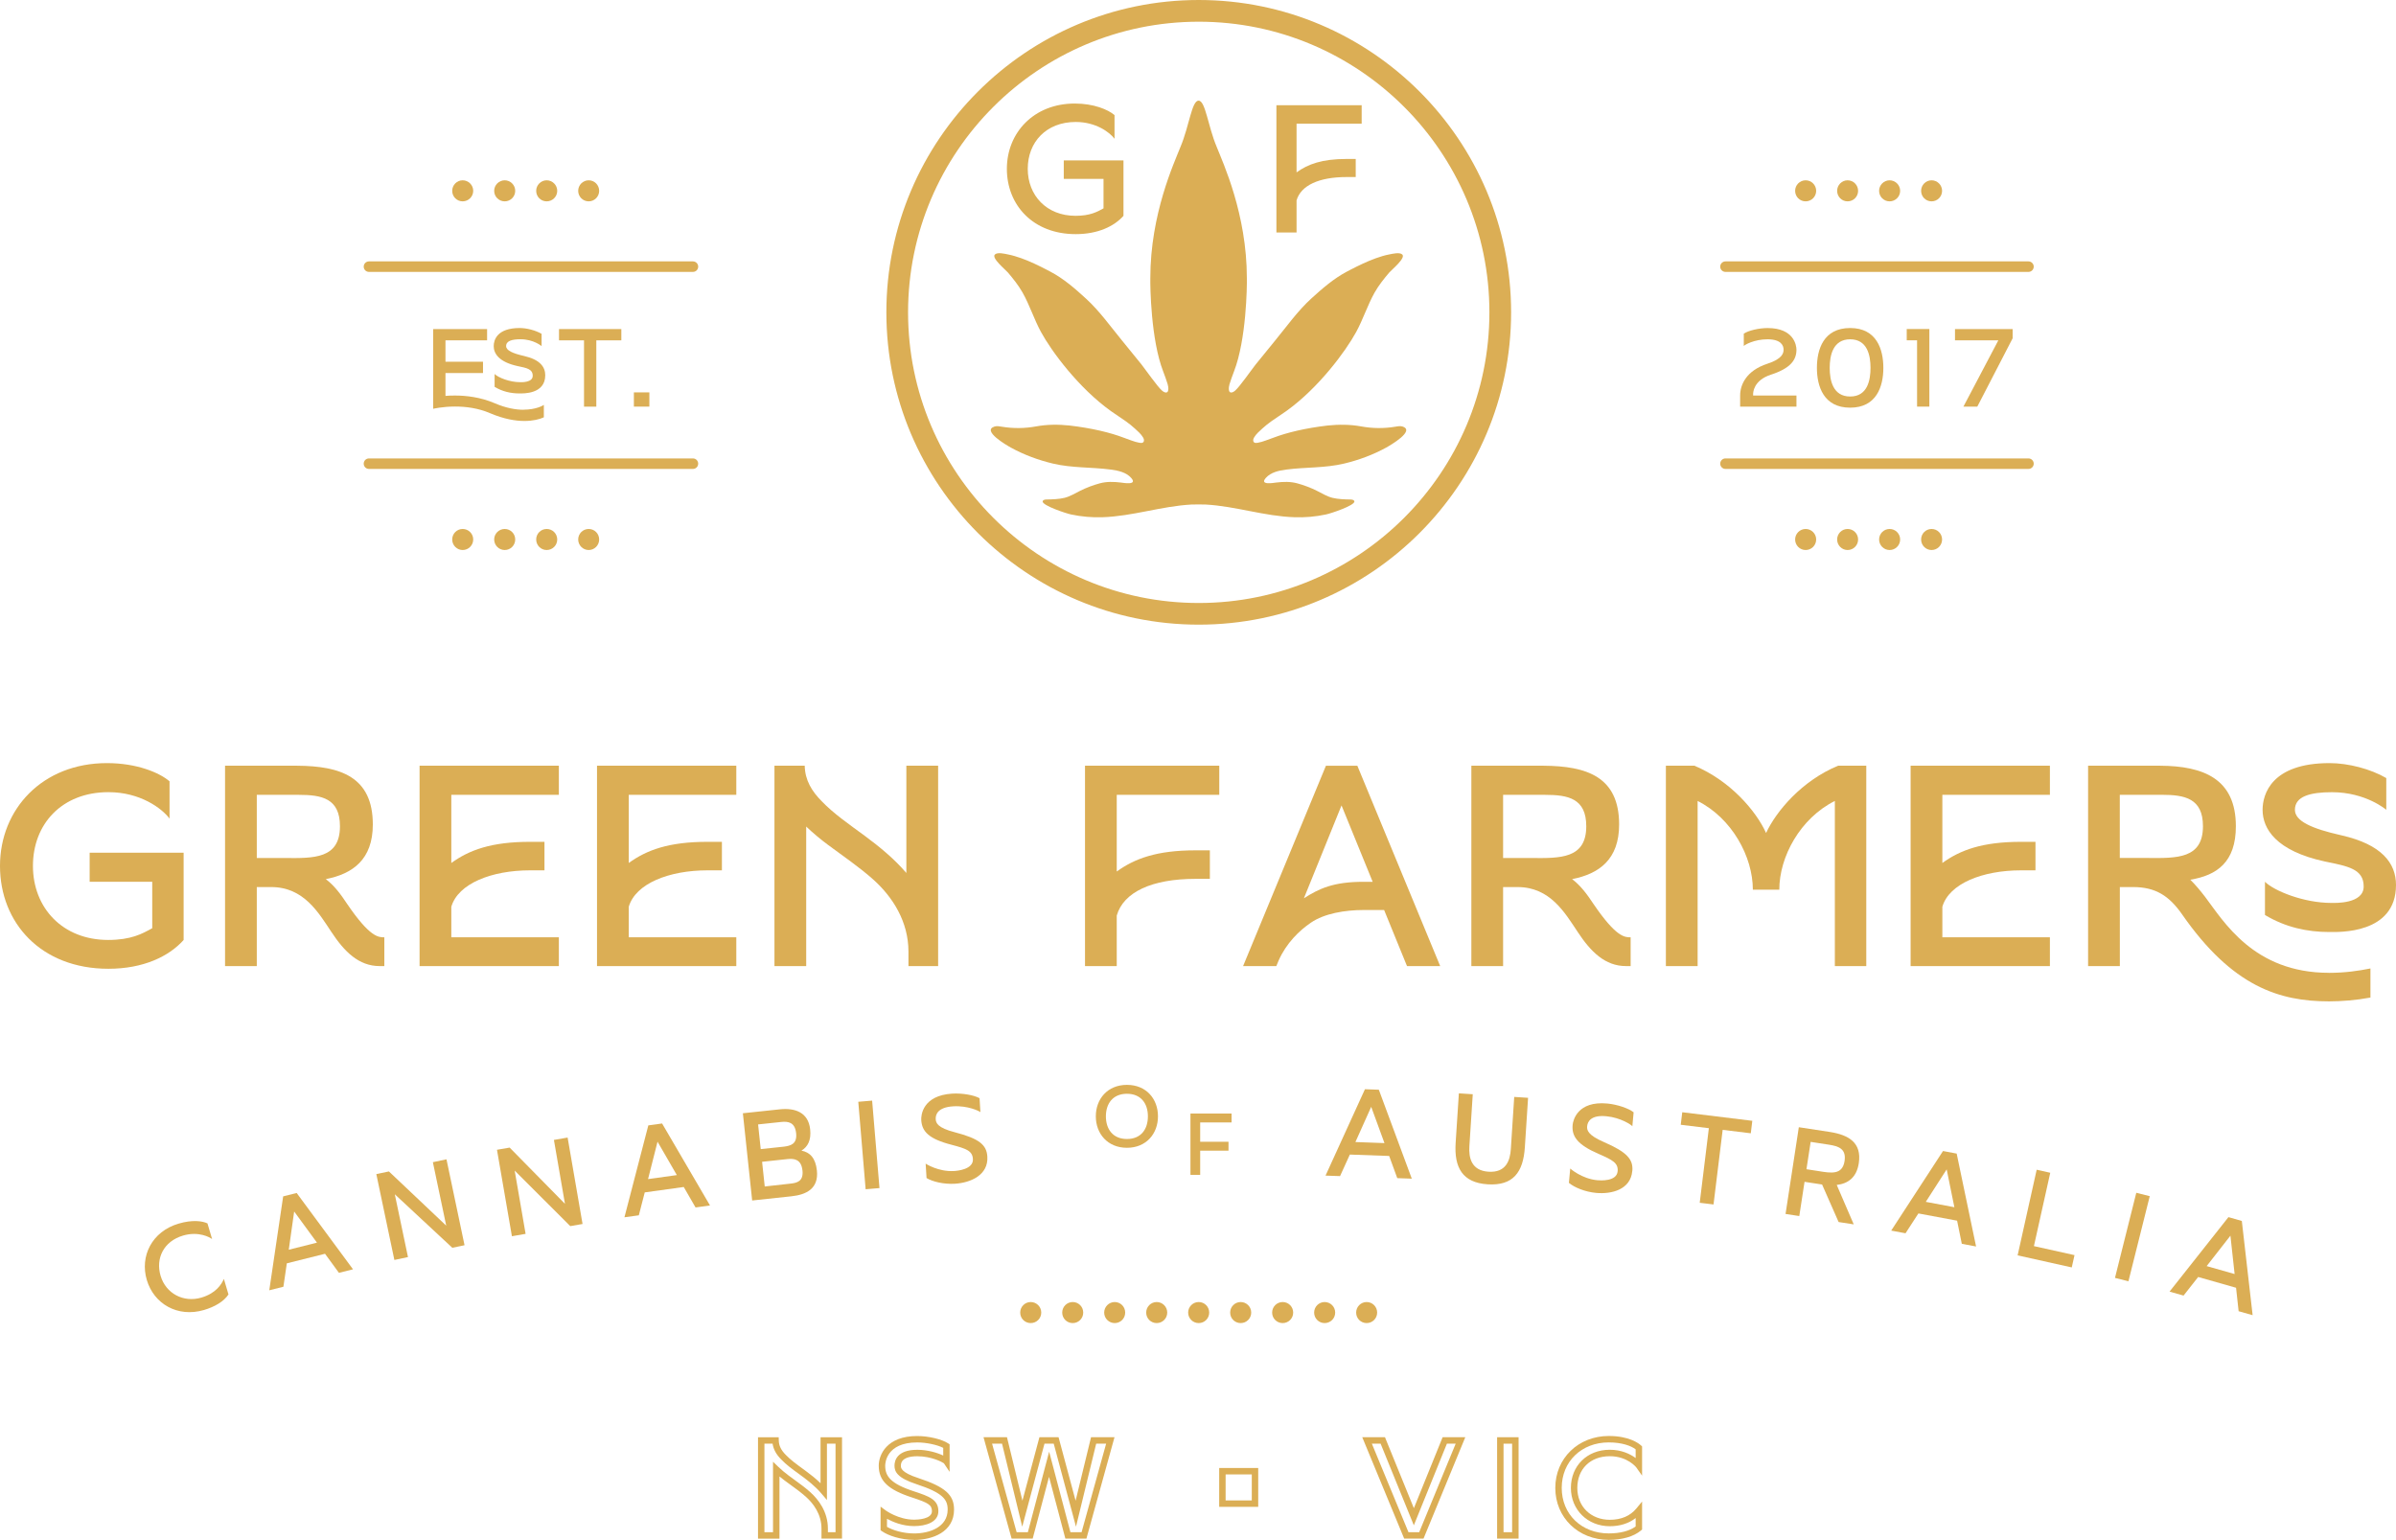 <svg xmlns="http://www.w3.org/2000/svg" id="Layer_1" data-name="Layer 1" viewBox="0 0 616 395.93"><defs><style>      .cls-1 {        fill: #dbae55;        stroke-width: 0px;      }    </style></defs><g id="Hero_Banner" data-name="Hero Banner"><path class="cls-1" d="m360.64,109.68c-.62-.2-1.29-.07-1.93.04-2.9.48-5.88.45-8.76-.08-2.83-.52-5.75-.53-8.63-.23-5.67.66-10.46,1.81-13.92,3.13-1.31.43-2.7,1.08-4.07,1.31-.31.05-.67.09-.92-.11-.18-.15-.24-.41-.22-.64.03-.24.13-.45.25-.65.52-.88,1.35-1.58,2.09-2.26.72-.67,1.49-1.26,2.28-1.84,1.24-.9,2.55-1.69,3.79-2.59.04-.03.08-.06.13-.09,8.29-5.94,15.23-15.35,17.95-20.33,1.77-3.26,2.92-6.9,4.72-10.11,1.05-1.86,2.39-3.53,3.77-5.16.6-.7,4.36-3.76,3.33-4.65-.7-.61-2.44-.17-3.25-.02-1.2.23-2.38.58-3.53,1-2.26.82-4.43,1.87-6.57,2.98-.3.15-.6.31-.9.47-3.41,1.81-6.31,4.35-9.15,6.93-3.44,3.14-6.28,7.13-9.22,10.72-1.7,2.08-3.4,4.17-5.09,6.26-.9,1.12-4.12,5.75-5.26,6.69-.19.15-.38.31-.61.39-1.31.49-1.02-1.38-.82-2.05.34-1.1.75-2.23,1.16-3.3,3.17-8.17,3.35-21.81,3.3-23.96,0-16.53-6.13-29.64-7.78-33.83-2.23-5.3-2.87-11.82-4.63-11.82s-2.4,6.52-4.63,11.82c-1.64,4.19-7.78,17.3-7.78,33.83-.04,2.15.14,15.8,3.3,23.96.41,1.07.82,2.2,1.16,3.3.2.67.49,2.55-.82,2.05-.23-.08-.42-.24-.61-.39-1.14-.94-4.36-5.56-5.26-6.69-1.69-2.09-3.39-4.18-5.09-6.26-2.94-3.59-5.78-7.58-9.22-10.72-2.83-2.59-5.73-5.13-9.15-6.93-.3-.16-.6-.32-.9-.47-2.13-1.11-4.3-2.16-6.57-2.98-1.15-.41-2.33-.77-3.53-1-.81-.16-2.55-.6-3.25.02-1.03.89,2.74,3.94,3.33,4.65,1.38,1.63,2.72,3.3,3.77,5.16,1.81,3.21,2.95,6.85,4.72,10.11,2.71,4.98,9.66,14.39,17.95,20.33.04.03.08.06.13.09,1.24.9,2.55,1.69,3.79,2.59.79.58,1.56,1.17,2.28,1.84.74.69,1.57,1.38,2.09,2.26.12.2.22.42.25.65.02.23-.04.49-.22.64-.25.2-.61.16-.92.11-1.37-.23-2.76-.87-4.07-1.31-3.45-1.32-8.25-2.47-13.92-3.13-2.88-.31-5.8-.29-8.63.23-2.88.53-5.87.56-8.76.08-.64-.11-1.31-.24-1.93-.04-3.32,1.07,3.2,4.84,4.24,5.41,3.38,1.86,7.03,3.2,10.78,4.1,4.98,1.18,9.88.88,14.91,1.55,1.91.25,3.95.7,5.23,2.14,1.72,1.94-1.94,1.28-2.69,1.19-1.81-.22-3.63-.27-5.4.21-1.73.47-3.42,1.11-5.02,1.91-1.26.63-2.63,1.47-4.01,1.81-1.47.36-3.16.4-4.66.43-.4,0-.93.1-.99.51,0,1.07,5.96,3.05,7.28,3.33,2.67.58,5.42.81,8.15.72,7.71-.26,15.09-2.83,22.77-3.26.36-.02,1.88-.03,1.88-.03,0,0,1.52,0,1.88.03,7.68.43,15.05,3,22.77,3.26,2.73.1,5.48-.14,8.15-.72,1.32-.28,7.28-2.27,7.28-3.33-.05-.4-.58-.5-.99-.51-1.5-.02-3.2-.07-4.66-.43-1.38-.34-2.74-1.18-4.01-1.81-1.61-.8-3.29-1.44-5.02-1.91-1.77-.48-3.59-.43-5.4-.21-.75.09-4.41.75-2.69-1.19,1.28-1.44,3.32-1.89,5.23-2.14,5.02-.66,9.93-.36,14.91-1.55,3.76-.9,7.4-2.24,10.78-4.1,1.04-.57,7.56-4.34,4.24-5.41h0Z"></path><path class="cls-1" d="m288.84,41.25v14.25c-2.4,2.69-6.57,4.7-12.28,4.7-11.03,0-17.7-7.53-17.7-16.79s6.91-16.79,17.46-16.79c4.85,0,8.54,1.54,10.22,2.97v6.09c-1.25-1.68-4.8-4.32-9.98-4.32-7.58,0-12.33,5.18-12.33,12.04s4.85,12.09,12.28,12.09c3.74,0,5.57-1.01,7.2-1.92v-7.58h-10.22v-4.75h15.35Z"></path><path class="cls-1" d="m333.34,31.8v12.52c2.93-2.11,6.52-3.45,12.86-3.45h2.35v4.65h-2.35c-7.1,0-11.75,2.16-12.86,6v8.25h-5.18V27.05h21.92v4.75h-16.74Z"></path><path class="cls-1" d="m308.19,160.61c-44.28,0-80.31-36.03-80.31-80.31S263.9,0,308.19,0s80.31,36.02,80.31,80.3-36.02,80.31-80.31,80.31Zm0-155.03c-41.21,0-74.73,33.52-74.73,74.73s33.52,74.73,74.73,74.73,74.73-33.52,74.73-74.73S349.39,5.58,308.19,5.58Z"></path><path class="cls-1" d="m47.21,219.25v22.44c-3.78,4.23-10.35,7.4-19.34,7.4-17.38,0-27.87-11.86-27.87-26.44s10.88-26.44,27.5-26.44c7.63,0,13.45,2.42,16.09,4.68v9.59c-1.96-2.64-7.55-6.8-15.71-6.8-11.94,0-19.41,8.16-19.41,18.96s7.63,19.04,19.34,19.04c5.89,0,8.76-1.59,11.33-3.02v-11.94h-16.09v-7.48h24.17Z"></path><path class="cls-1" d="m98.81,241v7.4h-1.21c-5.36,0-9.06-3.7-12.39-8.76-3.32-4.98-7.1-11.56-15.49-11.56h-3.7v20.32h-8.16v-51.52h18.58c11.03.08,19.41,2.8,19.41,15.11,0,8.99-5.14,12.69-12.09,14.05,2.12,1.59,3.78,3.78,5.52,6.42,5.82,8.54,8.01,8.54,9.52,8.54Zm-11.41-28.55c0-7.18-4.68-8.08-10.58-8.08h-10.8v16.24h7.18c7.48.07,14.2.22,14.2-8.16Z"></path><path class="cls-1" d="m116.03,204.36v17.53c4.61-3.33,10.27-5.44,20.25-5.44h3.7v7.33h-3.7c-9.9,0-18.51,3.4-20.25,9.37v7.85h27.65v7.4h-35.81v-51.52h35.81v7.48h-27.65Z"></path><path class="cls-1" d="m161.65,204.36v17.53c4.61-3.33,10.27-5.44,20.25-5.44h3.7v7.33h-3.7c-9.9,0-18.51,3.4-20.25,9.37v7.85h27.65v7.4h-35.81v-51.52h35.81v7.48h-27.65Z"></path><path class="cls-1" d="m241.19,196.88v51.52h-7.63v-3.7c0-7.78-4.08-14.05-8.91-18.43-3.7-3.32-7.86-6.12-11.71-8.99-2.04-1.51-3.93-3.1-5.67-4.76v35.88h-8.16v-51.52h7.78c.07,3.7,1.81,6.57,4.38,9.14,3.02,3.17,7.1,5.97,11.1,8.92,3.78,2.79,7.55,5.89,10.65,9.52v-27.58h8.16Z"></path><path class="cls-1" d="m287.11,204.36v19.72c4.61-3.32,10.27-5.44,20.24-5.44h3.7v7.33h-3.7c-11.18,0-18.51,3.4-20.24,9.44v12.99h-8.16v-51.52h34.52v7.48h-26.36Z"></path><path class="cls-1" d="m370.28,248.41h-8.54l-5.89-14.43h-5.21c-4.91,0-10.2.91-13.6,3.25-3.02,2.04-6.34,5.29-8.31,9.74l-.6,1.44h-8.54l21.3-51.52h8.08l21.3,51.52Zm-17.37-21.68l-8.01-19.64-9.67,23.87c3.93-2.49,7.55-4.23,15.33-4.23h2.34Z"></path><path class="cls-1" d="m419.23,241v7.4h-1.21c-5.36,0-9.07-3.7-12.39-8.76-3.32-4.98-7.1-11.56-15.49-11.56h-3.7v20.32h-8.16v-51.52h18.58c11.03.08,19.41,2.8,19.41,15.11,0,8.99-5.14,12.69-12.09,14.05,2.12,1.59,3.78,3.78,5.52,6.42,5.82,8.54,8.01,8.54,9.52,8.54h0Zm-11.41-28.55c0-7.18-4.68-8.08-10.58-8.08h-10.8v16.24h7.18c7.48.07,14.2.22,14.2-8.16Z"></path><path class="cls-1" d="m479.81,196.88v51.52h-8.08v-42.46c-8.91,4.46-14.28,14.35-14.28,22.81h-6.8c0-8.46-5.36-18.36-14.2-22.81v42.46h-8.16v-51.52h7.33c9.22,3.85,15.86,11.63,18.43,17.3,2.64-5.66,9.22-13.45,18.51-17.3h7.25Z"></path><path class="cls-1" d="m499.37,204.36v17.53c4.61-3.33,10.27-5.44,20.24-5.44h3.7v7.33h-3.7c-9.9,0-18.51,3.4-20.24,9.37v7.85h27.65v7.4h-35.81v-51.52h35.81v7.48h-27.65Z"></path><path class="cls-1" d="m598.78,250.14c4.08,0,7.71-.53,10.65-1.13v7.48c-3.63.68-7.4.98-10.65.98-12.77,0-24.85-3.78-37.77-22.36-3.32-4.76-6.8-7.03-12.61-7.03h-3.4v20.32h-8.16v-51.52h18.58c11.03.08,19.41,3.32,19.41,15.56,0,9.22-4.84,12.62-11.71,13.75,1.36,1.36,2.57,2.8,3.78,4.38,4.76,6.27,12.46,19.56,31.88,19.56h0Zm-32.41-37.7c0-7.18-4.68-8.08-10.58-8.08h-10.8v16.24h7.18c7.48.07,14.2.22,14.2-8.16Zm49.63,15.11c0,12.69-14.73,12.09-17.15,12.09-5.67,0-11.26-1.21-16.54-4.38v-8.54c2.34,2.34,9.97,5.44,17.07,5.44.91,0,8.31.3,8.31-4.23s-4.08-5.21-9.97-6.42c-12.54-2.72-16.02-8.39-16.02-13.29,0-4,2.27-12.01,17.22-12.01,4.83,0,10.58,1.51,14.58,3.85v8.16s-5.21-4.53-13.97-4.53c-5.59,0-9.52,1.06-9.52,4.53,0,2.87,4.23,4.83,12.01,6.57,10.27,2.34,13.98,7.1,13.98,12.77h0Z"></path><path class="cls-1" d="m216.47,395.61h-5.27v-2.58c0-3.75-2.15-6.49-3.95-8.12-1.27-1.14-2.68-2.17-4.05-3.16-.48-.35-.96-.7-1.43-1.05-.47-.35-.93-.7-1.37-1.07v15.99h-5.52v-26.07h5.32l.02.81c.03,1.36.59,2.52,1.84,3.76,1.18,1.23,2.69,2.34,4.3,3.51l.87.64c1.11.82,2.46,1.86,3.73,3.1v-11.82h5.52v26.07h0Zm-3.62-1.65h1.96v-22.76h-2.21v14.48l-1.45-1.7c-1.54-1.8-3.43-3.29-4.91-4.38l-.86-.63c-1.67-1.21-3.24-2.36-4.51-3.69-1.3-1.3-2.02-2.61-2.24-4.08h-2.1v22.76h2.21v-18.11l1.4,1.34c.79.76,1.67,1.5,2.6,2.19.47.35.94.69,1.42,1.04,1.4,1.02,2.85,2.07,4.19,3.27,2.05,1.86,4.5,4.99,4.5,9.35v.93h0Z"></path><path class="cls-1" d="m235.02,395.93c-3.49,0-6.67-1.11-8.27-2.22l-.36-.25v-6.08l1.32.98s3.25,2.38,7.31,2.38c.76,0,4.58-.1,4.58-2.18,0-1.65-1.02-2.17-5.06-3.51-6.2-2-8.62-4.29-8.62-8.19,0-2.83,2.08-7.63,9.88-7.63,2.91,0,6.33.81,7.97,1.89l.37.24v7.08l-1.47-2.2c-.4-.3-3.19-1.81-6.84-1.81-1.93,0-4.22.42-4.22,2.43,0,.56,0,1.72,4.51,3.19,6.85,2.25,9.16,4.29,9.16,8.09,0,5.76-5.53,7.81-10.27,7.81Zm-6.98-3.35c1.46.86,4.12,1.7,6.98,1.7,3.98,0,8.62-1.61,8.62-6.15,0-2.58-1.24-4.29-8.02-6.52-4.97-1.62-5.65-3.24-5.65-4.76,0-1.23.57-4.08,5.87-4.08,2.62,0,5.12.75,6.66,1.48v-1.97c-1.5-.79-4.36-1.4-6.69-1.4-8,0-8.23,5.36-8.23,5.98,0,2.6,1.25,4.62,7.48,6.62,3.73,1.24,6.19,2.06,6.19,5.08,0,2.83-3.22,3.83-6.23,3.83s-5.52-1.09-6.98-1.88v2.07h0Z"></path><path class="cls-1" d="m279.32,395.61h-5.42l-4.2-15.89-4.2,15.89h-5.42l-7.22-26.07h6.03l3.97,16.32,4.37-16.32h4.92l4.38,16.32,3.97-16.32h6.03l-7.22,26.07h0Zm-4.14-1.65h2.89l6.31-22.76h-2.56l-5.19,21.34-5.72-21.34h-2.38l-5.72,21.34-5.19-21.34h-2.56l6.31,22.76h2.89l5.47-20.7,5.47,20.7Z"></path><path class="cls-1" d="m323.48,387.44h-10.03v-9.99h10.03v9.99Zm-8.38-1.65h6.73v-6.69h-6.73v6.69Z"></path><path class="cls-1" d="m365.98,395.61h-4.97l-10.78-26.07h5.84l7.43,18.25,7.39-18.25h5.83l-10.74,26.07Zm-3.87-1.65h2.76l9.38-22.76h-2.26l-8.5,20.99-8.54-20.99h-2.25l9.41,22.76Z"></path><path class="cls-1" d="m390.42,395.61h-5.52v-26.07h5.52v26.07Zm-3.87-1.65h2.21v-22.76h-2.21v22.76Z"></path><path class="cls-1" d="m413.61,395.93c-7.84,0-13.75-5.74-13.75-13.35s5.91-13.36,13.75-13.36c5.2,0,7.66,1.86,8.29,2.43l.27.25v7.52l-1.5-2.13s-2.23-2.87-6.81-2.87c-4.99,0-8.34,3.28-8.34,8.16s3.58,8.19,8.34,8.19c2.94,0,5.24-.98,6.85-2.92l1.46-1.77v7.19l-.29.25c-1.85,1.55-4.78,2.41-8.26,2.41h0Zm0-25.06c-7.01,0-12.1,4.92-12.1,11.7s5.09,11.7,12.1,11.7c2.91,0,5.34-.63,6.91-1.79v-2.16c-1.77,1.38-4.04,2.1-6.66,2.1-5.7,0-9.99-4.23-9.99-9.85s4.11-9.81,9.99-9.81c3.01,0,5.26,1.09,6.66,2.13v-2.24c-1.18-.9-3.53-1.78-6.91-1.78Z"></path><path class="cls-1" d="m134.59,105.34c3.22,0,5.03-1.08,5.23-1.23v3.19c-1.08.5-2.78.94-5,.94-2.34,0-5.29-.5-8.8-1.99-3.13-1.35-6.35-1.72-9.01-1.72-3.28,0-5.64.58-5.64.58v-20.5h13.86v2.9h-10.7v5.5h9.65v2.9h-9.65v5.88c.7-.06,1.52-.09,2.43-.09,2.87,0,6.55.41,10.18,1.96,2.98,1.29,5.5,1.7,7.46,1.7h0Zm-7.66-16.35c0-1.55.85-4.65,6.67-4.65,1.84,0,4.06.59,5.64,1.49v3.16s-2.05-1.76-5.41-1.76c-2.19,0-3.71.41-3.71,1.76,0,1.11,1.67,1.87,4.65,2.55,3.98.91,5.41,2.75,5.41,4.94,0,4.91-5.7,4.68-6.64,4.68-2.19,0-4.36-.47-6.38-1.7v-3.3c.91.91,3.83,2.11,6.58,2.11.35,0,3.22.12,3.22-1.64s-1.58-2.02-3.83-2.49c-4.88-1.05-6.2-3.25-6.2-5.15Z"></path><path class="cls-1" d="m159.74,84.61v2.9h-6.43v17.05h-3.16v-17.05h-6.43v-2.9h16.02Z"></path><path class="cls-1" d="m162.97,104.55v-3.66h3.98v3.66h-3.98Z"></path><path class="cls-1" d="m178.15,120.57h-83.29c-.75,0-1.35-.6-1.35-1.35s.6-1.35,1.35-1.35h83.29c.75,0,1.35.6,1.35,1.35s-.6,1.35-1.35,1.35Z"></path><path class="cls-1" d="m178.15,69.91h-83.29c-.75,0-1.35-.6-1.35-1.35s.6-1.35,1.35-1.35h83.29c.75,0,1.35.6,1.35,1.35s-.6,1.35-1.35,1.35Z"></path><path class="cls-1" d="m148.65,138.71c0-1.49,1.2-2.7,2.7-2.7s2.69,1.2,2.69,2.7-1.2,2.71-2.69,2.71-2.7-1.22-2.7-2.71Zm-10.8,0c0-1.49,1.2-2.7,2.7-2.7s2.71,1.2,2.71,2.7-1.21,2.71-2.71,2.71-2.7-1.22-2.7-2.71Zm-10.8,0c0-1.49,1.22-2.7,2.71-2.7s2.7,1.2,2.7,2.7-1.2,2.71-2.7,2.71-2.71-1.22-2.71-2.71Zm-10.79,0c0-1.49,1.2-2.7,2.69-2.7s2.71,1.2,2.71,2.7-1.22,2.71-2.71,2.71-2.69-1.22-2.69-2.71Z"></path><path class="cls-1" d="m148.65,49.07c0-1.49,1.2-2.71,2.7-2.71s2.69,1.22,2.69,2.71-1.2,2.7-2.69,2.7-2.7-1.2-2.7-2.7Zm-10.8,0c0-1.49,1.22-2.71,2.7-2.71s2.71,1.22,2.71,2.71-1.21,2.7-2.71,2.7-2.7-1.2-2.7-2.7Zm-10.8,0c0-1.49,1.22-2.71,2.71-2.71s2.7,1.22,2.7,2.71-1.2,2.7-2.7,2.7-2.71-1.2-2.71-2.7Zm-10.79,0c0-1.49,1.2-2.71,2.69-2.71s2.71,1.22,2.71,2.71-1.22,2.7-2.71,2.7-2.69-1.2-2.69-2.7Z"></path><path class="cls-1" d="m450.72,101.69h11.14v2.87h-14.48v-2.87c0-2.69,1.52-6.37,6.99-8.16,3.89-1.26,4.18-2.75,4.18-3.63,0-1.05-.64-2.66-4.12-2.66s-5.94,1.46-6.11,1.73v-3.19c1.2-.79,3.86-1.43,6.14-1.43,6.81,0,7.4,4.53,7.4,5.56,0,2.57-1.43,4.77-6.58,6.43-4.56,1.49-4.56,4.71-4.56,5v.35Z"></path><path class="cls-1" d="m484.2,94.58c0,4.74-1.72,10.24-8.54,10.24s-8.54-5.5-8.54-10.24,1.7-10.24,8.54-10.24,8.54,5.53,8.54,10.24Zm-3.3,0c0-3.16-.79-7.34-5.23-7.34s-5.26,4.18-5.26,7.34.79,7.37,5.26,7.37,5.23-4.21,5.23-7.37Z"></path><path class="cls-1" d="m496.03,84.61v19.94h-3.16v-17.05h-2.66v-2.9h5.82Z"></path><path class="cls-1" d="m517.44,84.61v2.37l-9.09,17.58h-3.57l8.98-17.05h-11.14v-2.9h14.83Z"></path><path class="cls-1" d="m521.51,120.57h-77.9c-.74,0-1.35-.6-1.35-1.35s.6-1.35,1.35-1.35h77.9c.74,0,1.35.6,1.35,1.35s-.6,1.35-1.35,1.35Z"></path><path class="cls-1" d="m521.51,69.91h-77.9c-.74,0-1.35-.6-1.35-1.35s.6-1.35,1.35-1.35h77.9c.74,0,1.35.6,1.35,1.35s-.6,1.35-1.35,1.35Z"></path><path class="cls-1" d="m493.91,138.71c0-1.49,1.2-2.7,2.69-2.7s2.7,1.2,2.7,2.7-1.2,2.71-2.7,2.71-2.69-1.22-2.69-2.71Zm-10.8,0c0-1.49,1.21-2.7,2.7-2.7s2.71,1.2,2.71,2.7-1.21,2.71-2.71,2.71-2.7-1.22-2.7-2.71Zm-10.79,0c0-1.49,1.2-2.7,2.69-2.7s2.7,1.2,2.7,2.7-1.2,2.71-2.7,2.71-2.69-1.22-2.69-2.71Zm-10.8,0c0-1.49,1.22-2.7,2.7-2.7s2.71,1.2,2.71,2.7-1.21,2.71-2.71,2.71-2.7-1.22-2.7-2.71Z"></path><path class="cls-1" d="m493.91,49.07c0-1.49,1.2-2.71,2.69-2.71s2.7,1.22,2.7,2.71-1.2,2.7-2.7,2.7-2.69-1.2-2.69-2.7Zm-10.8,0c0-1.49,1.21-2.71,2.7-2.71s2.71,1.22,2.71,2.71-1.21,2.7-2.71,2.7-2.7-1.2-2.7-2.7Zm-10.79,0c0-1.49,1.2-2.71,2.69-2.71s2.7,1.22,2.7,2.71-1.2,2.7-2.7,2.7-2.69-1.2-2.69-2.7Zm-10.8,0c0-1.49,1.2-2.71,2.7-2.71s2.71,1.22,2.71,2.71-1.21,2.7-2.71,2.7-2.7-1.2-2.7-2.7Z"></path><path class="cls-1" d="m41.29,328.04c1.35,4.57,5.91,6.95,10.48,5.6,3.77-1.11,5.19-3.43,5.79-4.81l1.18,4c-1.22,1.84-3.57,3.19-6.27,3.99-6.85,2.02-12.92-1.6-14.73-7.72-1.81-6.12,1.32-12.46,8.17-14.48,3.55-1.05,6.15-.68,7.43-.06l1.19,4.03c-.54-.43-3.44-2.09-7.47-.9-4.95,1.46-7.11,5.82-5.77,10.36h0Z"></path><path class="cls-1" d="m90.77,326.36l-3.63.91-3.58-4.9-9.82,2.46-.88,6.02-3.63.91,3.57-24.15,3.47-.87,14.49,19.63Zm-9.28-6.85l-5.86-8.01-1.39,9.83,7.25-1.82h0Z"></path><path class="cls-1" d="m114.79,298.09l4.64,22.08-3.14.66-14.79-13.76,3.39,16.15-3.5.74-4.64-22.08,3.24-.68,14.73,13.94-3.43-16.32,3.5-.74h0Z"></path><path class="cls-1" d="m145.93,292.48l3.84,22.23-3.16.55-14.29-14.28,2.81,16.27-3.52.61-3.84-22.23,3.26-.56,14.22,14.46-2.84-16.43,3.52-.61h0Z"></path><path class="cls-1" d="m182.52,309.95l-3.7.51-3.03-5.26-10.03,1.39-1.52,5.89-3.7.51,6.14-23.63,3.54-.49,12.31,21.07h0Zm-8.5-7.8l-4.97-8.6-2.44,9.62,7.4-1.03Z"></path><path class="cls-1" d="m210.02,300.94c.5,4.7-2.73,6.24-6.54,6.65l-10.1,1.08-2.39-22.43,9.5-1.01c3.82-.41,7.33.72,7.8,5.16.29,2.76-.59,4.45-2.24,5.46,2.18.43,3.62,1.88,3.97,5.1h0Zm-14.45-5.48c2.34-.25,5.76-.61,5.95-.63,1.74-.22,3.46-.67,3.16-3.46-.3-2.86-2.09-3.07-3.83-2.89l-5.95.63.68,6.35Zm10.73,5.44c-.3-2.79-2.09-3.07-3.83-2.88l-6.54.7.68,6.35,6.54-.73c1.74-.18,3.47-.57,3.16-3.43h0Z"></path><path class="cls-1" d="m222.55,305.77l-1.89-22.48,3.56-.3,1.89,22.49-3.56.3Z"></path><path class="cls-1" d="m253.84,297.38c.3,4.75-4.28,6.73-8.31,6.98-2.9.18-5.77-.53-7.32-1.46l-.23-3.7s3.28,2.15,7.34,1.89c.79-.05,4.98-.41,4.81-3.09-.13-2.15-1.79-2.67-5.43-3.64-5.96-1.52-7.67-3.46-7.85-6.37-.07-1.16.27-6.31,7.96-6.8,2.54-.16,5.62.38,7.03,1.18l.22,3.6c-.22-.28-3.29-1.75-7.02-1.51-3.96.25-4.54,2.11-4.47,3.3.06.99.47,2.22,4.92,3.37,6.27,1.63,8.16,3.23,8.35,6.24h0Z"></path><path class="cls-1" d="m362.96,303.06l-3.73-.14-2.08-5.7-10.11-.36-2.52,5.54-3.73-.13,10.13-22.21,3.57.13,8.48,22.88Zm-7.02-9.15l-3.41-9.32-4.06,9.05,7.47.27Z"></path><path class="cls-1" d="m392.86,282.28l-.83,12.74c-.42,6.37-3,9.92-9.57,9.49-6.47-.42-8.64-4.31-8.22-10.68l.83-12.71,3.57.23-.87,13.4c-.19,2.94.52,6.23,4.91,6.52,4.49.29,5.56-2.85,5.75-5.83l.87-13.4,3.57.23Z"></path><path class="cls-1" d="m419.65,301.11c-.44,4.74-5.27,5.98-9.29,5.61-2.9-.27-5.61-1.42-7-2.58l.34-3.69s2.91,2.63,6.96,3.01c.79.07,4.98.36,5.23-2.3.2-2.14-1.36-2.92-4.8-4.43-5.65-2.42-7.04-4.61-6.77-7.51.11-1.15,1.24-6.2,8.92-5.48,2.54.24,5.5,1.24,6.76,2.26l-.33,3.59c-.17-.32-2.98-2.24-6.7-2.58-3.95-.37-4.81,1.38-4.92,2.56-.09.99.12,2.27,4.33,4.09,5.94,2.58,7.56,4.46,7.28,7.45h0Z"></path><path class="cls-1" d="m450.51,288.17l-.39,3.22-7.23-.88-2.35,19.18-3.55-.43,2.35-19.18-7.23-.88.39-3.22,18,2.2Z"></path><path class="cls-1" d="m476.59,314.81l-3.89-.6-4.25-9.65-4.51-.69-1.35,8.8-3.53-.54,3.41-22.3,8.04,1.23c4.77.76,8.18,2.72,7.38,8.02-.57,3.7-2.78,5.26-5.67,5.59l4.37,10.14h0Zm-2.36-16.29c.47-3.11-1.49-3.81-4.04-4.2l-4.68-.72-1.08,7.03,3.11.48c3.23.53,6.13,1.04,6.69-2.59Z"></path><path class="cls-1" d="m508.04,320.5l-3.67-.69-1.21-5.95-9.95-1.86-3.31,5.1-3.68-.69,13.32-20.46,3.51.66,4.99,23.89h0Zm-5.58-10.1l-1.98-9.73-5.37,8.35,7.35,1.38h0Z"></path><path class="cls-1" d="m533.35,322.71l-.71,3.17-13.92-3.1,4.9-22.02,3.49.78-4.2,18.86,10.43,2.32Z"></path><path class="cls-1" d="m543.75,328.57l5.48-21.88,3.46.87-5.48,21.88-3.47-.87Z"></path><path class="cls-1" d="m579.14,338.16l-3.6-1.02-.66-6.03-9.74-2.77-3.76,4.78-3.6-1.02,15.14-19.15,3.44.98,2.78,24.24h0Zm-4.63-10.57l-1.08-9.87-6.11,7.82,7.19,2.04h0Z"></path><path class="cls-1" d="m297.71,287.03c0,4.46-3.01,8.09-7.98,8.09s-8-3.63-8-8.09,3.01-8.09,8-8.09,7.98,3.63,7.98,8.09Zm-2.59,0c0-3.31-1.8-5.8-5.39-5.8s-5.41,2.5-5.41,5.8,1.8,5.83,5.41,5.83,5.39-2.5,5.39-5.83Z"></path><path class="cls-1" d="m308.56,288.6v4.97h7.28v2.29h-7.28v6.22h-2.5v-15.77h10.57v2.29h-8.07Z"></path><path class="cls-1" d="m348.66,337.49c0-1.49,1.2-2.71,2.7-2.71s2.7,1.21,2.7,2.71-1.2,2.7-2.7,2.7-2.7-1.2-2.7-2.7Zm-10.8,0c0-1.49,1.2-2.71,2.7-2.71s2.71,1.21,2.71,2.71-1.21,2.7-2.71,2.7-2.7-1.2-2.7-2.7Zm-10.8,0c0-1.49,1.21-2.71,2.71-2.71s2.7,1.21,2.7,2.71-1.2,2.7-2.7,2.7-2.71-1.2-2.71-2.7Zm-10.79,0c0-1.49,1.2-2.71,2.7-2.71s2.71,1.21,2.71,2.71-1.21,2.7-2.71,2.7-2.7-1.2-2.7-2.7Zm-10.8,0c0-1.49,1.21-2.71,2.71-2.71s2.7,1.21,2.7,2.71-1.2,2.7-2.7,2.7-2.71-1.2-2.71-2.7Zm-10.79,0c0-1.49,1.2-2.71,2.7-2.71s2.71,1.21,2.71,2.71-1.21,2.7-2.71,2.7-2.7-1.2-2.7-2.7Zm-10.8,0c0-1.49,1.21-2.71,2.71-2.71s2.69,1.21,2.69,2.71-1.2,2.7-2.69,2.7-2.71-1.2-2.71-2.7Zm-10.79,0c0-1.49,1.2-2.71,2.7-2.71s2.7,1.21,2.7,2.71-1.2,2.7-2.7,2.7-2.7-1.2-2.7-2.7Zm-10.8,0c0-1.49,1.2-2.71,2.7-2.71s2.71,1.21,2.71,2.71-1.21,2.7-2.71,2.7-2.7-1.2-2.7-2.7Z"></path></g></svg>